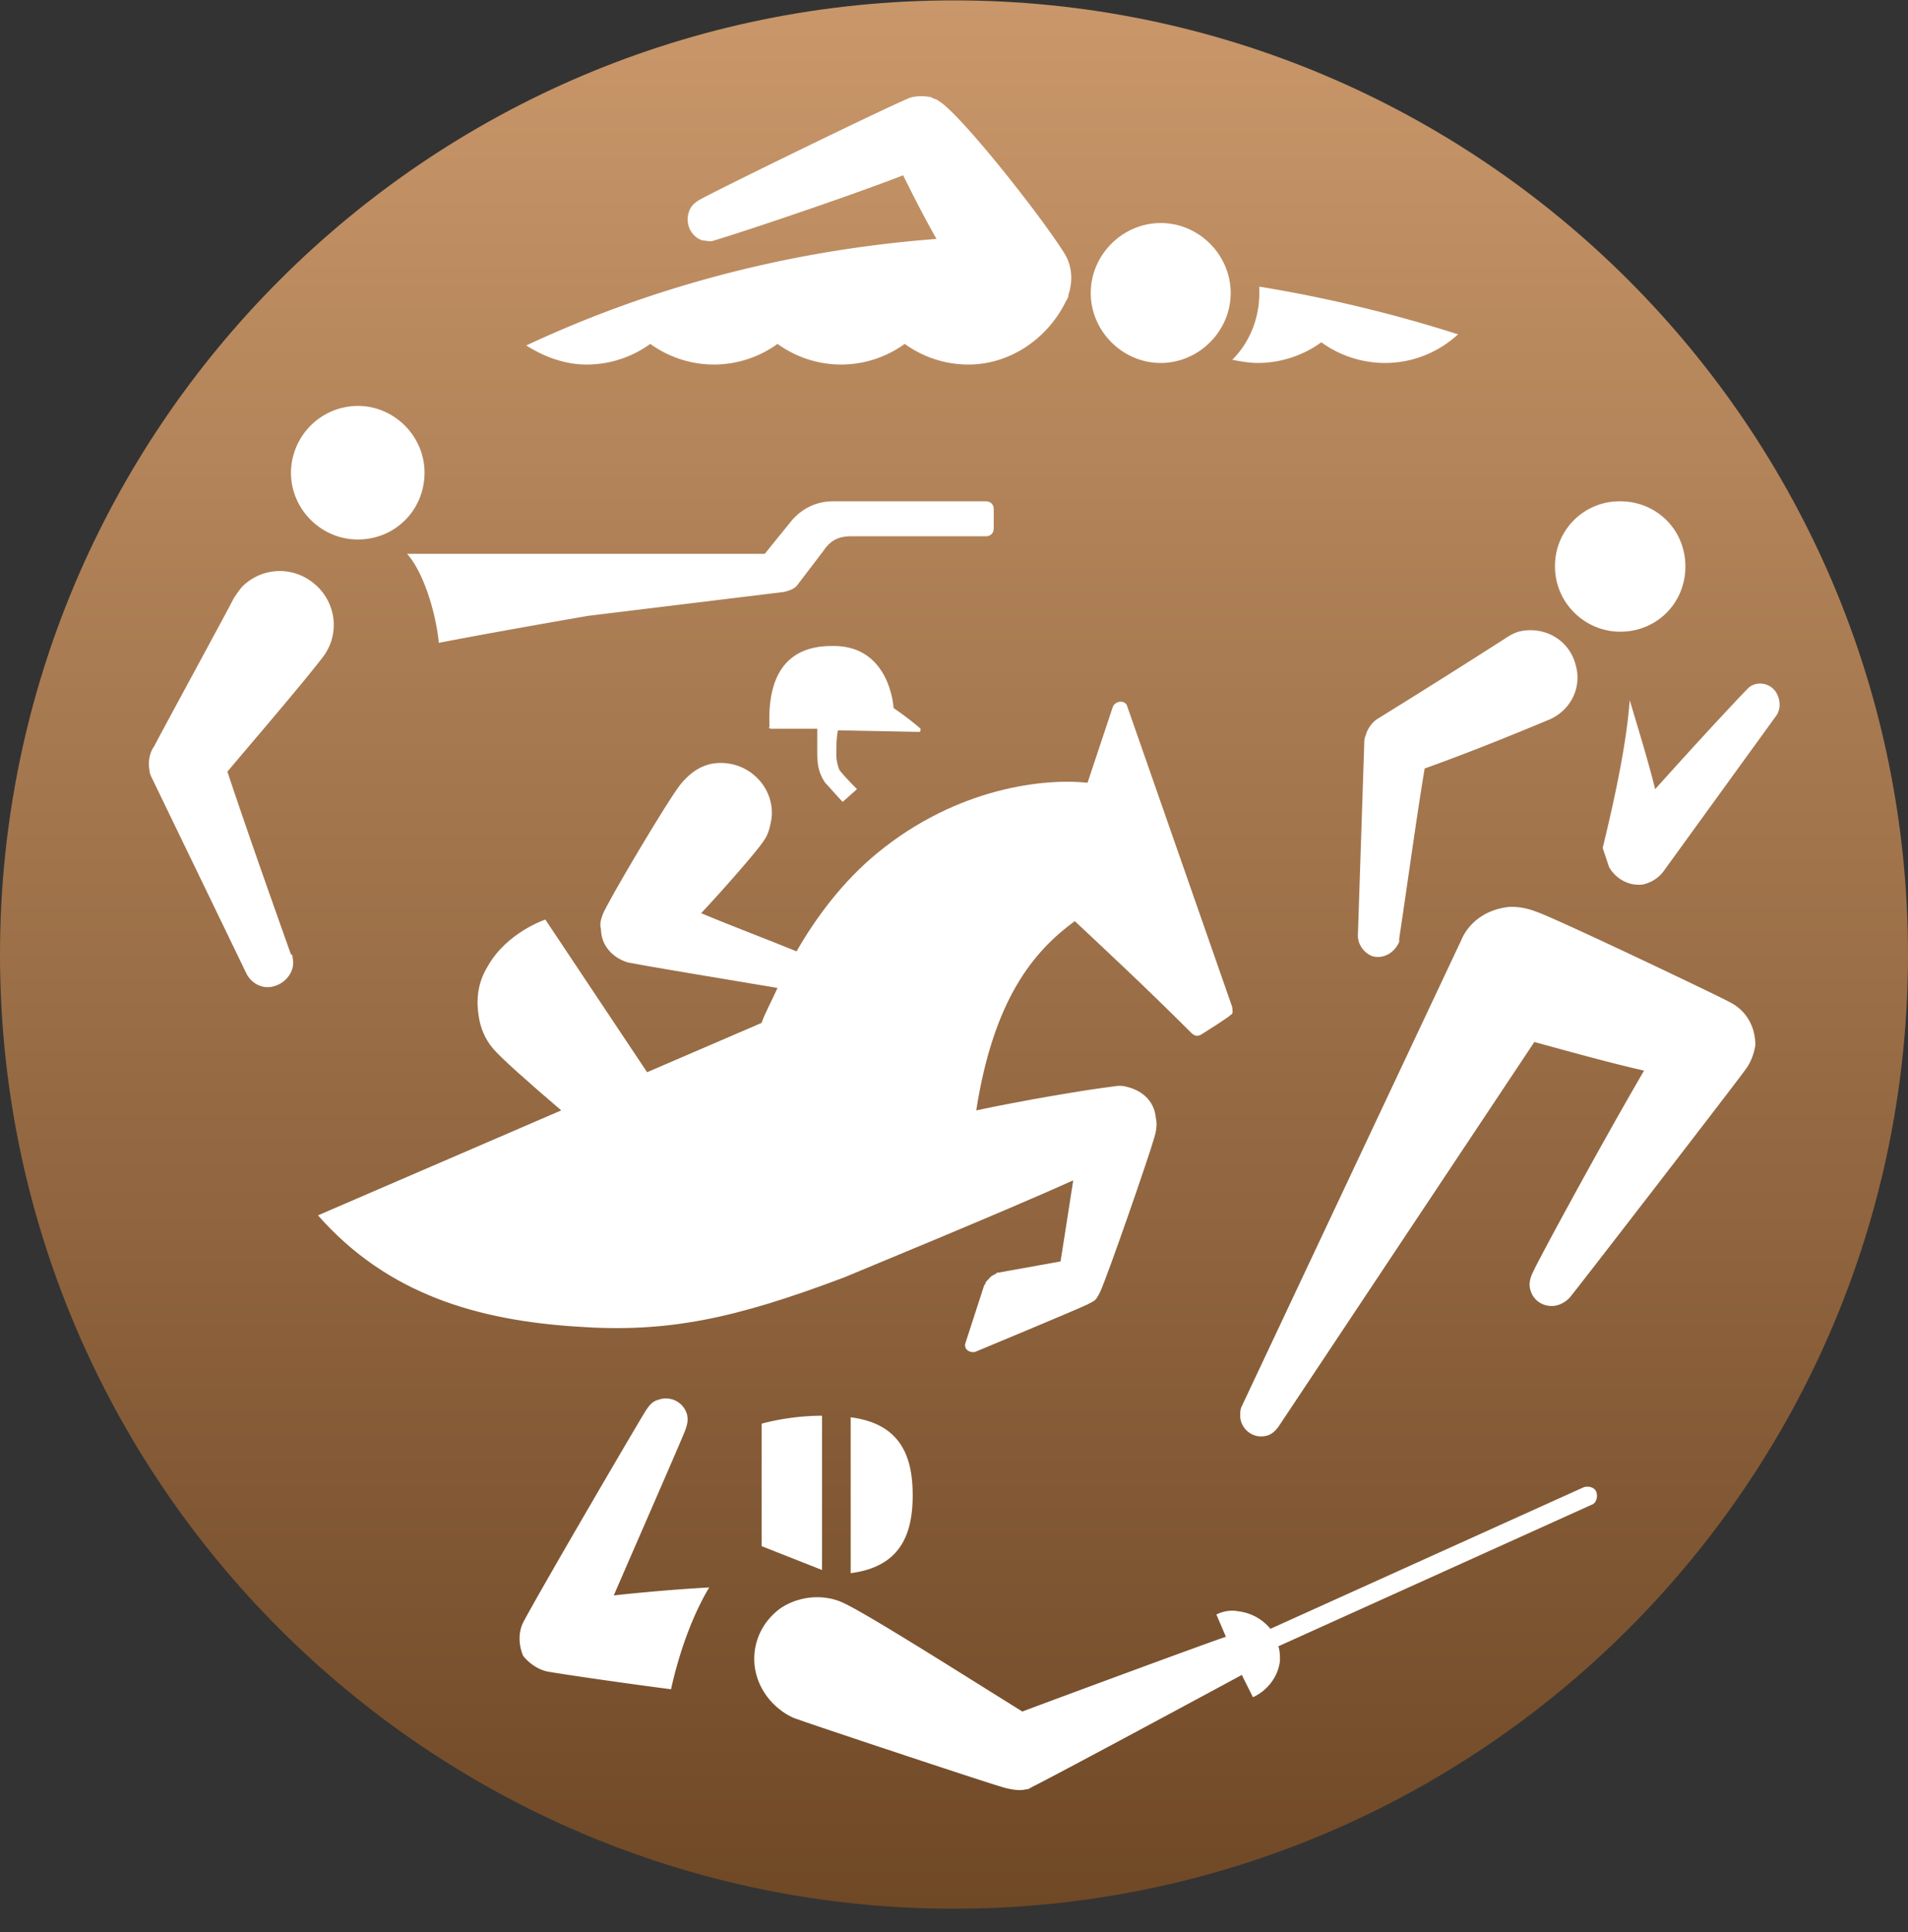 
<svg xmlns="http://www.w3.org/2000/svg" width="80" height="81" fill="none"><rect width="100%" height="100%" fill="#333333" stroke="none"/><g clip-path="url(#a)"><path fill="url(#b)" d="M80 40.016c0 22.066-17.933 40-40 40s-40-17.934-40-40c0-22.067 17.933-40 40-40s40 17.933 40 40Z"/><path fill="#fff" d="M29.933 10.082c.733-.2 5.533-1.8 7.933-2.733.4.8.867 1.733 1.4 2.667-6.133.466-11.933 2-17.2 4.466.734.467 1.6.8 2.534.8 1 0 1.933-.333 2.666-.866a4.553 4.553 0 0 0 2.667.866c1 0 1.933-.333 2.667-.866a4.553 4.553 0 0 0 2.666.866c1 0 1.934-.333 2.667-.866a4.553 4.553 0 0 0 2.667.866c1.8 0 3.333-1.133 4.066-2.6.067-.133.134-.2.134-.333.2-.6.133-1.2-.134-1.667-.933-1.533-4.466-6-5.333-6.466-.067-.067-.2-.067-.267-.134a1.903 1.903 0 0 0-.866 0c-.6.2-8.667 4.134-8.934 4.334-.2.133-.333.266-.4.533-.133.467.134 1 .6 1.133.134 0 .334.067.467 0ZM52.801 12.016v.266c0 1.067-.4 2.067-1.133 2.8.333.067.733.134 1.067.134 1 0 1.933-.334 2.666-.867a4.553 4.553 0 0 0 2.667.867c1.2 0 2.267-.467 3.067-1.2a58.368 58.368 0 0 0-8.334-2ZM48.668 9.35c-1.6 0-2.934 1.332-2.934 2.933 0 1.6 1.334 2.933 2.934 2.933s2.933-1.333 2.933-2.933c0-1.6-1.333-2.934-2.933-2.934ZM23.002 70.082c.8.134 3.067.467 5.133.734.4-1.8 1-3.267 1.6-4.267-1.267.067-2.8.2-4 .333 1.067-2.466 2.733-6.266 3-6.933.067-.2.134-.4.067-.667a.919.919 0 0 0-1.2-.6c-.267.067-.4.267-.534.467-.533.867-4.466 7.6-5.133 8.867-.2.4-.2.933 0 1.4.267.333.667.6 1.067.666ZM35.4 67.215c-.8-.4-1.866-.333-2.666.2-1.2.867-1.467 2.467-.6 3.667.333.467.867.867 1.333 1 .133.067 7.934 2.667 8.667 2.867.267.066.6.133.867.066.133 0 .2-.066.333-.133 1.066-.533 8-4.267 8.733-4.667l.467.934c.6-.267 1.066-.867 1.133-1.534 0-.2 0-.4-.067-.6l13.134-5.933c.2-.067.267-.333.2-.533s-.334-.267-.534-.2l-13.133 5.933a2.06 2.06 0 0 0-1.333-.733c-.334-.067-.667 0-.933.133l.4.933c-.8.267-6.4 2.334-8.534 3.134-1.733-1.067-6.333-4-7.466-4.534ZM35.668 59.416v6.533c2.067-.267 2.6-1.6 2.6-3.267 0-1.666-.533-3-2.6-3.267ZM34.467 65.816v-6.467c-1.4 0-2.533.334-2.533.334v5.133l2.533 1ZM67.466 36.35c.267.466.8.8 1.4.732.333-.066.666-.266.867-.533l4.733-6.533c.2-.267.2-.667 0-1-.267-.4-.8-.467-1.133-.2l-.134.133c-1.333 1.4-2.6 2.8-3.8 4.133-.333-1.333-.733-2.6-1.067-3.733-.133 1.8-.6 4-1.133 6.2l.267.8ZM63.134 26.75a383.41 383.41 0 0 1-5.4 3.4c-.2.133-.4.4-.467.666-.067.133-.067.267-.067.4l-.266 8c0 .4.266.733.6.867.466.133.933-.134 1.133-.6v-.134c.4-2.666.733-5.133 1.067-7.133 1.866-.667 3.666-1.4 5.266-2.067.867-.4 1.334-1.333 1.067-2.267-.267-1.066-1.333-1.666-2.4-1.4-.2.067-.333.134-.533.267ZM72.533 42.016c-.333-.2-7.466-3.6-8.133-3.8a2.764 2.764 0 0 0-1.067-.2c-.933.066-1.733.6-2.066 1.4l-9.2 19.533c-.067.133-.067.267-.067.4 0 .467.4.867.867.867.333 0 .533-.134.733-.4l10.733-16.134c1.467.4 3.134.867 4.6 1.2-1.866 3.2-4.466 8-4.666 8.467a1.235 1.235 0 0 0-.134.467c0 .533.4.933.934.933.266 0 .533-.133.733-.333.133-.134 7.333-9.467 7.4-9.6.2-.267.333-.6.4-1 0-.8-.4-1.467-1.067-1.8ZM67.933 26.482c1.533 0 2.733-1.2 2.733-2.733 0-1.533-1.2-2.733-2.733-2.733a2.704 2.704 0 0 0-2.734 2.733c0 1.533 1.267 2.733 2.734 2.733ZM32.866 24.816c.267-.067.467-.134.6-.334l1.067-1.4c.267-.4.6-.6 1.133-.6h5.667c.2 0 .333-.133.333-.333v-.8c0-.2-.133-.333-.333-.333h-6.4c-.667 0-1.267.266-1.733.8l-1.134 1.4h-15c.667.733 1.2 2.4 1.334 3.733 2.4-.467 6.266-1.133 6.266-1.133l8.2-1ZM17.8 19.816c0-1.534-1.267-2.8-2.8-2.8a2.817 2.817 0 0 0-2.8 2.8c0 1.533 1.266 2.8 2.8 2.8 1.6 0 2.8-1.267 2.8-2.8ZM9.8 25.082c-.266.534-3.066 5.667-3.333 6.2-.2.267-.266.667-.2 1 0 .134.067.267.134.4l3.933 8.134c.2.4.667.666 1.133.533.534-.133.933-.667.8-1.2 0-.067 0-.133-.066-.133-1.067-3-1.934-5.467-2.667-7.667 1.066-1.267 3.133-3.667 4-4.8.666-.867.6-2.067-.134-2.867-.866-.933-2.266-1-3.2-.133-.133.133-.266.333-.4.533ZM32.333 30.549h1.933v1c0 .533.067.867.333 1.267.134.133.534.6.734.8l.6-.534s-.534-.533-.734-.8a1.674 1.674 0 0 1-.133-.666c0-.267 0-.667.067-1l3.4.066c.066 0 .066-.066.066-.133-.533-.467-1.133-.867-1.133-.867s-.133-2.666-2.6-2.6c-2.4 0-2.667 2-2.6 3.4-.067 0 0 .067.067.067Z"/><path fill="#fff" d="m51.665 42.215-4.4-12.6c-.066-.266-.466-.266-.6 0l-1.066 3.2c-1.8-.2-5.467.2-8.8 2.934-1.467 1.2-2.6 2.733-3.4 4.133-1.134-.466-2.734-1.066-4-1.6 1-1.066 2.333-2.6 2.6-3 .2-.266.266-.533.333-.866.2-1.134-.6-2.2-1.733-2.4-.8-.134-1.467.133-2.067.866-.533.667-3.067 4.934-3.267 5.467-.066.2-.133.4-.066.6 0 .666.466 1.2 1.133 1.4.667.133 3.867.667 6.267 1.067-.267.6-.534 1.066-.667 1.466l-4.8 2.067-4.267-6.4s-1.6.533-2.4 1.933c-.333.534-.533 1.2-.4 2.067.067.533.267 1 .6 1.4.334.4 1.467 1.4 2.867 2.6l-10.2 4.4c2.933 3.333 6.733 4.4 10.867 4.666 3.8.267 6.6-.333 11.2-2.066.466-.2 6.8-2.8 9.6-4.067-.2 1.267-.4 2.6-.534 3.4l-2.6.467c-.066 0-.066 0-.133.067-.2.066-.267.2-.4.333 0 .066-.067.133-.067.133l-.8 2.467v.067c0 .133.134.266.334.266h.066s4.334-1.8 4.734-2c.133-.067.266-.133.333-.2.067-.066.133-.2.2-.333.333-.733 2.067-5.733 2.267-6.467.066-.2.133-.533.066-.8-.066-.8-.666-1.2-1.266-1.333 0 0-.2-.067-.534 0-1.133.133-3.866.6-5.733 1 .733-4.667 2.4-6.667 4.133-7.934C46.2 39.682 48 41.35 49.932 43.282c.133.134.267.2.467.067s1.066-.667 1.2-.8c.133-.067.066-.2.066-.334Z"/></g><defs><linearGradient id="b" x1="40" x2="40" y1=".016" y2="80.016" gradientUnits="userSpaceOnUse"><stop stop-color="#C9976A"/><stop offset="1" stop-color="#6F4826"/></linearGradient><clipPath id="a"><path fill="#fff" d="M0 .016h80v80H0z"/></clipPath></defs></svg>